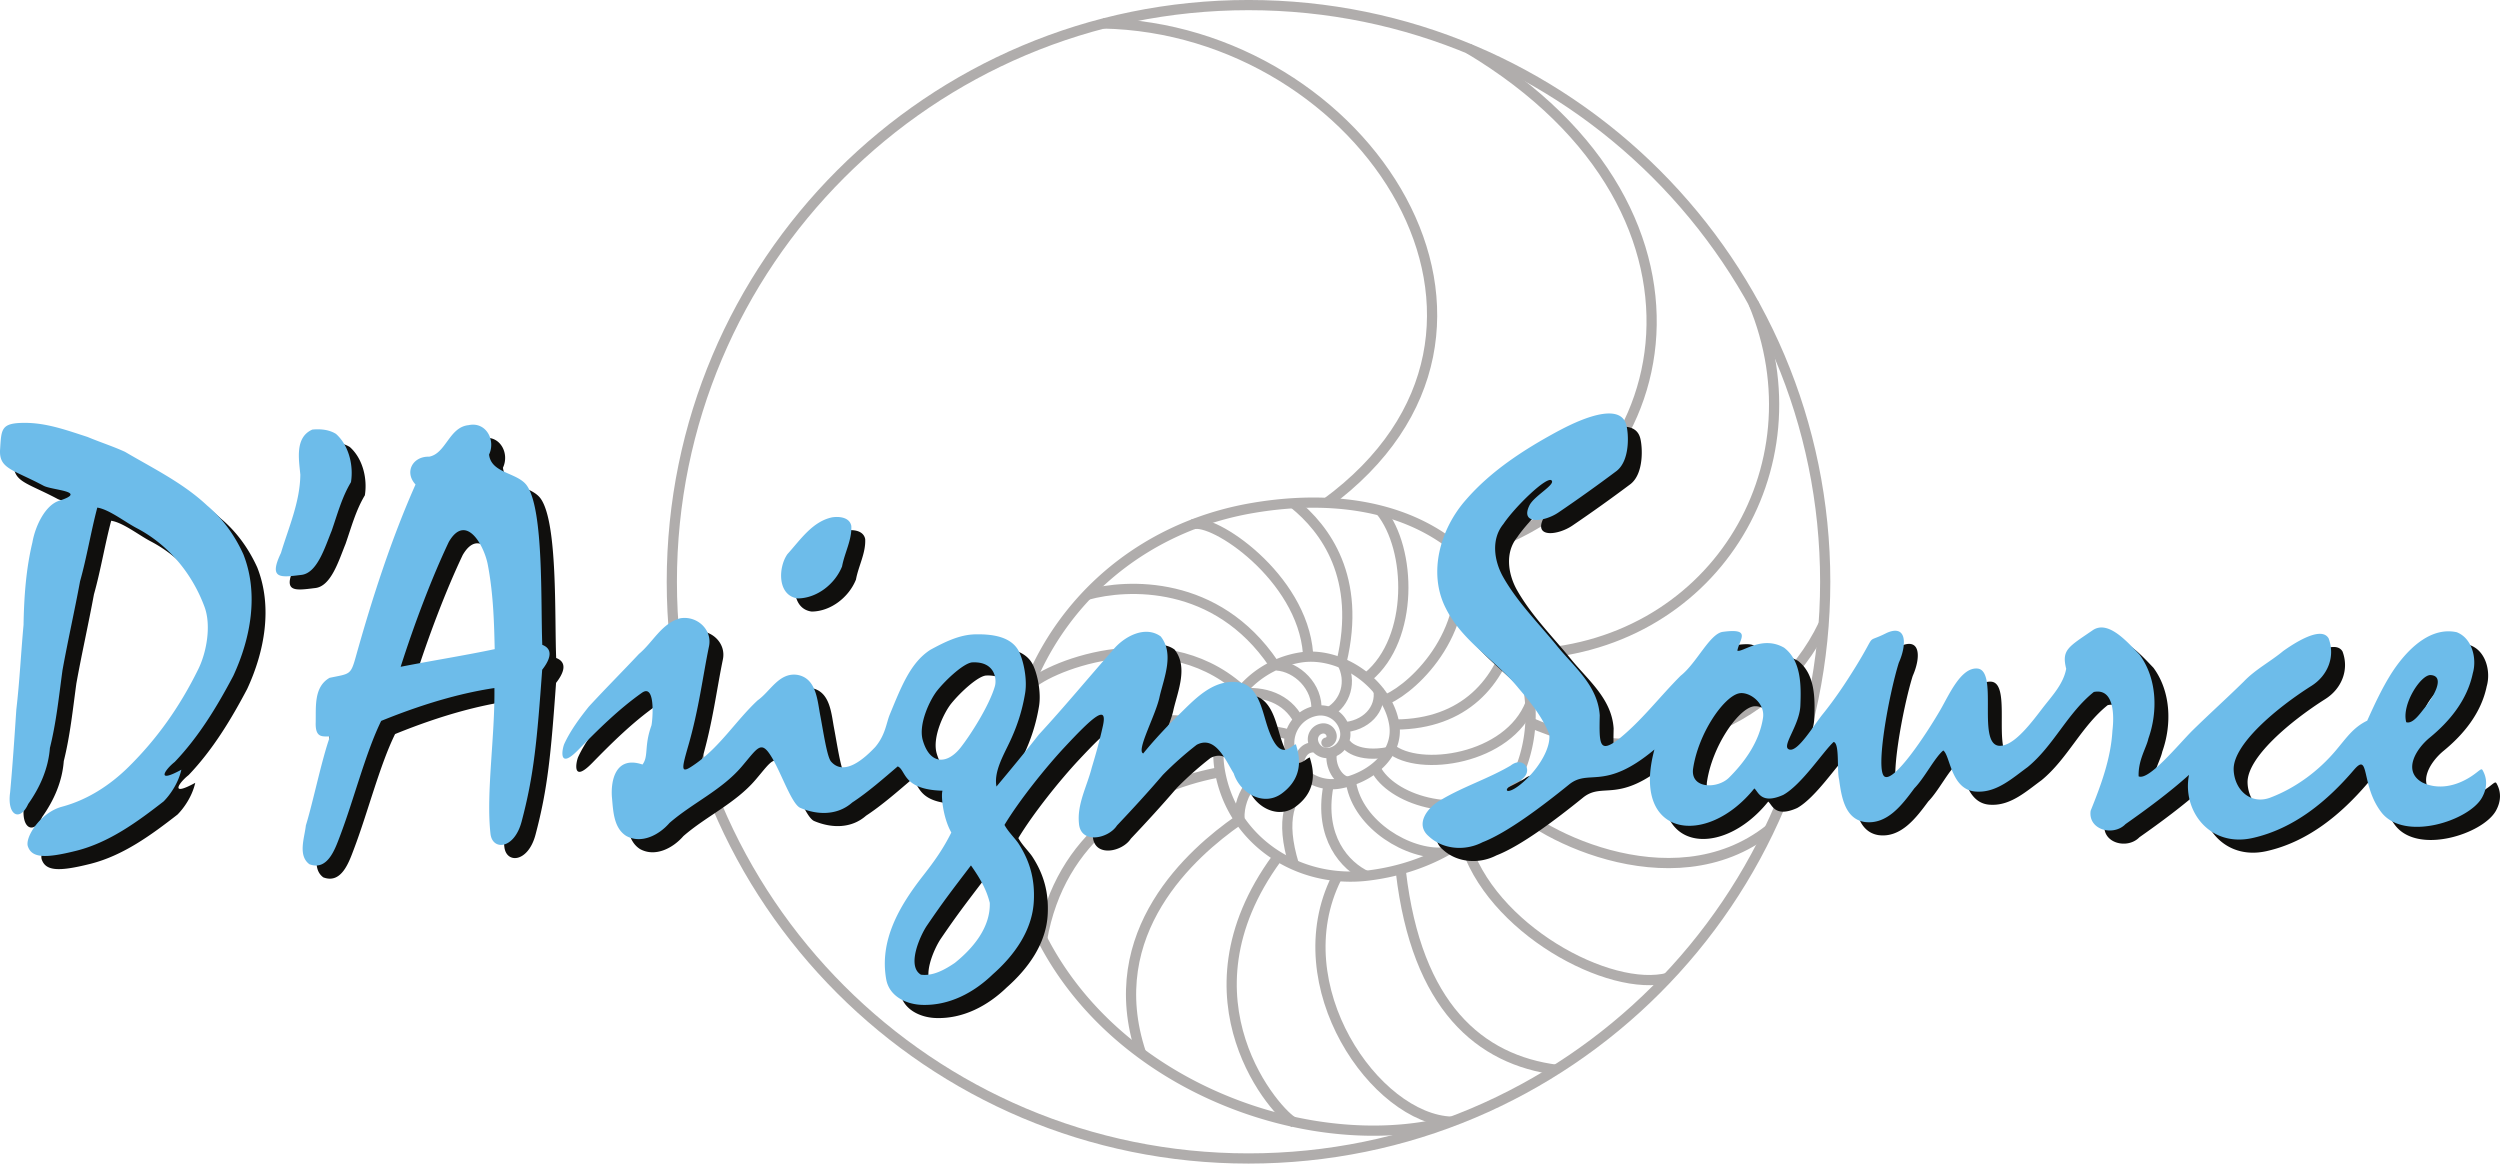 <svg xmlns="http://www.w3.org/2000/svg" width="653.013" height="303.933" version="1.2" viewBox="0 0 489.76 227.95"><defs><clipPath id="a"><path d="M120 0h249v227.95H120zm0 0"/></clipPath><clipPath id="b"><path d="M186 87h126v140.95H186zm0 0"/></clipPath><clipPath id="c"><path d="M247 160h49v67.95h-49zm0 0"/></clipPath><clipPath id="d"><path d="M229 156h36v71.95h-36zm0 0"/></clipPath><clipPath id="e"><path d="M2 83h487.762v117H2zm0 0"/></clipPath></defs><g clip-path="url(#a)"><path fill="none" stroke="#b0adac" stroke-width="2" d="M357.566 113.973c0 62.394-50.582 112.976-112.976 112.976-62.395 0-112.977-50.582-112.977-112.976C131.613 51.574 182.195.996 244.59.996c62.394 0 112.976 50.578 112.976 112.977zm0 0"/></g><g clip-path="url(#b)"><path fill="none" stroke="#b0adac" stroke-linecap="round" stroke-width="2" d="M283.176 219.875c-31.696 7.77-79.606-12.516-85.196-56.035-4.035-31.399 16.211-58.985 47.41-64.324 23.723-4.063 49.387 2.793 54.145 36.093 2.64 18.489-11.445 33.453-31.488 35.91-13.813 1.696-26.734-6.863-29.086-20.582-1.785-10.421 5.223-20.324 15.648-22.109 7.93-1.36 17.157 5.016 18.512 12.945 1.035 6.028-4.719 10.704-10.742 11.735-4.582.785-8.938-2.293-9.723-6.875a6.406 6.406 0 0 1 5.23-7.39 4.868 4.868 0 0 1 5.622 3.976 3.705 3.705 0 0 1-3.028 4.27 2.817 2.817 0 0 1-3.25-2.298 2.137 2.137 0 0 1 1.75-2.468 1.626 1.626 0 0 1 1.88 1.328 1.232 1.232 0 0 1-1.008 1.426"/></g><path fill="none" stroke="#b0adac" stroke-width="2" d="M216.059 4.594c51.296 1.008 90.171 60.035 43.722 94.023m27.867-89.14c54.582 32.574 40.942 88.718-.878 98.84m56.695-49.044c13.648 32.575-8.211 68.047-45.192 68.93m1.043 13.129c23.329 10.563 48.2 1.32 57.883-18.93m-62.066 33.895c3.96 6.164 32.207 21.543 51.574 6.137m-59.801 2.281c4.84 17.168 28.54 29.914 39.985 26.828m-52.45-20.719c3.082 26.41 15.454 36.832 30.602 38.77"/><g clip-path="url(#c)"><path fill="none" stroke="#b0adac" stroke-width="2" d="M261.828 171.965c-10.562 21.129 7.637 47.344 22.606 47.781"/></g><g clip-path="url(#d)"><path fill="none" stroke="#b0adac" stroke-width="2" d="M250.098 168.168c-20.25 27.73.328 50.398 3.41 51.719"/></g><path fill="none" stroke="#b0adac" stroke-width="2" d="M242.516 160.781c-8.805 6.164-26.907 21.801-18.98 45.57m14.933-54.98c-15.11 2.934-30.82 12.477-34.34 32.727m34.671-41.543c-18.78-5.578-36.062 5.996-41.347 14.945m45.422-22.648c-15.703-13.793-38.863-3.645-41.36-.27m47.973-4.57c-11.152-16.434-28.601-15.676-36.523-13.48m20.687-13.802c3.938-1.41 21.426 10.258 22.594 25.25m-2.781-29.34c6.18 4.981 13.281 14.524 9.351 31.008m7.664-29.546c6.06 7.468 6.532 24.96-2.453 32.464m17.27-25.16c3.93 15.676-8.117 27.137-13.492 29.524m24.633-13.907c-2.403 10.805-9.7 18.79-22.926 18.914m-1.122 4.676c5.575 4.696 23.184 2.203 27.438-8.804m-30.293 12.847c2.903 5.66 15.235 10.352 26.238 4.336m-31.085-1.554c1.437 8.3 11.343 14.113 18.078 13.574m-22.556-12.914c-1.82 9.925 3.243 15.57 7.595 17.566m-11.114-19.035c-4.257 3.226-5.87 8.035-3.23 16.691m-.266-20.297c-7.078 1.11-10.574 6.61-10.382 11.325m9.914-16.375c-7.254-2.168-11.18.476-13.938 3.52m15.555-6.453c-2.192-4.15-6.727-5.79-11.594-5.126m15.137 3.328c.328-4.726-3.797-8.633-7.801-8.879m10.418 9.063c2.937-1.73 4.527-5.848 2.312-9.778m.036 12.86c4.761-.192 7.847-3.59 7.18-7.422m-6.594 9.988c0 1.11 2.789 3.39 8.511 2.274m-11.043.202c-.43 2.384 1.207 5.614 3.52 5.657m-7.145-6.817c-2.074.102-2.703 1.805-3.207 4.028"/><g clip-path="url(#e)"><path fill="#100f0d" d="M192.938 172.117c1.945 2.77 3.054 4.82 3.683 7.332.149 4.832-3.277 8.903-6.851 11.766-1.926 1.305-4.247 2.617-6.633 2.305-2.86-1.688-.133-7.711 1.199-9.66 3.328-4.868 4.71-6.63 8.601-11.743zm150.421-33.703c1.942-.453 5.204 1.797 4.739 4.809-.703 4.582-3.473 8.543-6.668 11.71-2.23 2.215-7.637 2.235-7.016-1.84 1.05-6.89 5.957-13.976 8.945-14.679zm135.567-3.586c3.047.227.265 4.684-1.27 6.508-.746.89-2.238 3.152-3.539 2.726-.969-3.414 2.86-9.382 4.809-9.234zm-285.703-2.492c4.457-.195 4.793 3.34 4.402 4.68-1.121 3.836-4.785 9.554-6.723 12.02-2.527 3.21-5.953 3.53-7.398-1.43-.922-3.168 1.434-8.024 2.848-9.778 1.824-2.258 5.285-5.422 6.87-5.492zm-57.27-8.625c-3.629.984-5.336 4.71-8.058 6.98-3.254 3.465-6.618 6.829-9.832 10.32-1.801 2.266-3.567 4.641-4.782 7.255-.414.898-1.312 5.34 2.723 1.214 3.875-3.964 7.91-7.953 12.46-11.175 2.837-2.008 2.052 5.906 1.86 6.437-1.453 4.059-.5 5.95-1.734 7.61-5.324-1.805-6.23 3.218-5.996 6.363.254 2.656.308 6.055 2.808 7.629 2.993 1.633 6.457-.207 8.47-2.543 4.507-3.922 10.19-6.414 14.132-11.028 3.285-3.843 3.832-5.335 5.988-1.707 1.863 3.149 3.863 9.082 5.52 9.782 3.425 1.445 7.304 1.476 10.16-1.055 3.023-1.969 6.3-4.84 8.918-7.074 1.672.726.867 4.55 8.77 4.765-.325.844.066 5.25 1.73 8.184-1.57 3.156-3.266 5.559-5.524 8.441-4.683 5.993-8.59 12.707-7.234 20.325.598 3.34 3.914 4.886 6.965 5 5.36.203 10.207-2.395 13.914-5.98 4.207-3.708 7.8-8.645 8.047-14.446.195-4.149-.754-7.692-2.988-11.14-.66-1.02-2.036-2.313-2.77-3.684 2.887-4.793 8.082-11.278 11.828-15.29 5.543-5.925 8.41-8.464 7.457-4.117-.61 2.778-1.363 5.48-2.183 8.176-.907 3.61-2.903 7.117-2.508 10.934.308 4.14 5.773 3.008 7.441.414 3.082-3.254 6.106-6.555 9.024-9.957a67.988 67.988 0 0 1 6.597-5.86c3.688-1.945 5.707 3.145 7.258 5.606 1.211 3.84 5.832 6.582 9.434 3.922 4.964-3.668 3.023-8.461 2.754-9.625-1.11.226-3.297 4.078-5.82-4.246-.954-3.141-1.915-7.766-5.938-7.95-4.73-.367-8.168 3.477-11.258 6.48-2.313 2.24-5.227 5.415-6.895 7.513-1.464-.485 2.532-7.657 3.215-11.211.883-3.7 2.871-8.348.2-11.715-3.094-2.25-7.266.078-9.36 2.672-4.879 5.511-9.562 11.199-14.555 16.601-2.558 3.293-5.59 6.934-8.261 10.133-.54-2.953 1.386-6.125 2.699-8.945 1.344-2.895 2.332-5.832 2.918-9.352.45-2.68-.285-6.234-1.164-8.066-1.52-3.168-5.606-3.516-8.64-3.453-3.126.07-6.067 1.562-8.763 3.027-3.867 2.504-5.64 7.082-7.953 12.691-.668 1.621-.836 3.985-2.832 6.344-2.078 2.207-6.078 5.844-8.68 2.844-.792-.914-1.538-6.082-2.124-9.14-.559-2.958-.774-7.212-4.508-7.837-3.578-.48-5.242 3.25-7.746 5.004-4.211 3.942-7.282 8.973-12.106 12.395-2.949 2.094-2.937 1.57-1.48-3.48 2.097-7.262 2.844-13.598 4.066-19.508.688-3.31-2.414-6.063-5.664-5.477zm-37.676-10.535c1.153 5.976 1.25 12.062 1.36 16.57-5.774 1.223-11.832 2.164-18.422 3.457 2.664-8.371 6.058-17.348 9.43-24.469 3.324-5.714 6.886.582 7.632 4.442zm67.465-9.25c-3.883.812-6.265 4.457-8.77 7.215-1.831 2.625-1.968 8.117 2.032 8.668 3.766-.028 7.305-2.825 8.684-6.27.484-2.652 1.945-5.191 1.808-7.922-.316-1.707-2.36-1.906-3.754-1.691zM63.906 86.73c-3.453 1.528-2.625 5.836-2.351 8.84-.059 5.332-2.278 10.305-3.79 15.325-2.53 5.28.02 4.789 4.028 4.3 3.09-.37 4.59-5.437 5.898-8.632 1.125-3.223 2.012-6.579 3.786-9.528.527-3.293-.41-7.203-2.938-9.457-1.367-.86-3.059-.992-4.633-.848zm30.61-.863c-3.829.39-4.422 5.57-7.73 6.176-3.204-.094-4.907 3.012-2.661 5.445-4.703 10.582-8.46 22.164-11.71 33.778-1.005 3.625-1.177 3.27-5.13 4.097-3.125 1.79-2.64 5.711-2.722 8.793-.083 3.11 1.417 2.64 2.804 2.7-1.601 4.421-3.336 12.933-4.726 17.43-.262 2.413-1.606 5.898.695 7.593 3.543 1.355 5.016-2.95 5.969-5.469 2.773-7.289 5.047-16.394 8.093-22.605 9.832-4.004 17.122-5.68 22.18-6.438.117 9.586-1.656 20.578-.773 28.543.37 3.34 4.64 3.094 6.097-2.367 2.414-9.063 3.032-15.86 4.032-29.762 1.132-1.441 2.586-3.89.023-4.879-.328-8.27.32-26.406-3.012-31.187-1.808-2.594-6.996-2.356-7.414-6.094 1.348-2.848-.62-6.492-4.015-5.754zm-86.891-.449c-4.727 0-4.625 1.152-4.89 5.203-.247 3.813 2.492 3.899 8.519 7.11 1.707.914 8.894 1.082 3.02 2.96-2.618.836-4.622 4.79-5.208 8.149-1.265 5.281-1.636 10.734-1.734 16.148-.508 5.52-.77 11.07-1.41 16.586-.367 5.41-.719 10.817-1.219 16.215-.633 4.559 1.93 5.848 3.547 2.281 2.324-3.27 3.945-6.957 4.246-10.972 1.25-5.004 1.77-10.13 2.469-15.22 1.055-5.839 2.367-11.628 3.445-17.456 1.29-4.559 2.152-9.832 3.375-14.406 2.332.367 5.336 2.773 7.75 4.043 6.09 3.195 10.777 8.73 13.25 15.402 1.332 3.578.45 8.82-1.219 12.21-3.675 7.466-8.136 13.696-13.683 19.173-3.637 3.59-8.055 6.441-13.043 7.777-4.184 1.121-7.285 6.016-6.652 7.785.785 2.188 3.19 2.414 9.476.836 6.434-1.613 11.95-5.648 17.121-9.676 1.278-1.3 2.867-3.558 3.465-6.207-5.176 2.832-3.145-.078-1.293-1.523 4.711-4.934 8.297-10.852 11.465-16.86 3.406-7.335 5.039-16.066 1.98-23.808-1.664-3.66-4.015-6.969-7.109-9.559-4.7-4.418-10.57-7.273-16.078-10.52-2.38-1.093-4.91-1.89-7.36-2.917-3.96-1.277-7.949-2.754-12.23-2.754zm300.191 1.687c-6.543 3.551-12.976 7.696-17.894 13.36-5.008 5.664-7.555 14.344-3.914 21.36 3.222 6.44 9.765 10.093 14.191 15.566 2.348 2.761 4.715 5.664 6.04 9.066.28 2.684-1.958 6.223-4.173 8.453-4.25 4.278-5.671 2.363-2.168.867 3.813-1.625 1.48-5.367-1.234-3.222-4.348 2.554-9.2 4.093-13.543 6.664-2.531 1.32-5.398 4.75-2.46 7.226 2.827 2.598 7.128 2.871 10.487 1.133 4.832-1.871 11.586-6.965 16.961-11.312 3.938-3.184 6.864 1.382 16.72-6.856-4.65 17.215 10.202 19.281 19.57 7.63.765.542 1.242 3.237 5.675 1.253 3.656-2.04 7.875-8.574 9.871-10.371 1.203.316.59 5.512 1.063 7.355.437 3.211 1.07 7.707 4.996 8.328 4.441.594 7.418-3.457 9.75-6.597 2.012-2.059 3.941-5.953 5.656-7.41 1.418.941 1.469 8.03 6.723 8.062 3.84.133 6.887-2.687 9.805-4.805 5.12-4.199 7.804-10.59 12.976-14.718 4.086-.809 3.977 4.89 3.64 7.601-.312 5.469-2.241 10.657-4.269 15.672-.523 3.79 4.492 5.05 6.832 2.613 4.082-2.859 8.75-6.312 12.445-9.656-1.378 6.906 3.954 14.305 12.512 12.363 8.14-1.843 14.625-7.28 19.77-13.308 3.172-3.711 1.32 2.945 5.375 8.258 4.46 5.843 17.203 1.703 19.738-2.848 1.047-1.887 1.055-3.734.11-5.387-.266-.465-.665.2-2.169 1.192-3.074 2.031-6.625 2.699-9.664 1.215-3.906-2.235-1.175-6.59 1.477-8.762 3.973-3.254 7.367-7.43 8.441-12.625.84-2.867-.132-6.89-3.172-8.04-4.859-1.027-8.968 2.829-11.64 6.419-2.32 3.133-4.285 7.379-5.875 10.918-2.692 1.3-3.985 3.254-6.09 5.765-3.406 4.063-7.902 7.407-12.86 9.297-3.894 1.485-7.066-1.52-7.206-5.437-.18-4.93 8.351-12.09 15.242-16.45 3.183-2.015 4.703-5.718 3.36-9.304-1.43-2.473-6.587.836-8.891 2.472-2.497 2.086-5.438 3.59-7.711 5.973-3.34 3.281-6.825 6.406-10.164 9.692-2.844 2.875-8.493 9.785-10.457 8.894-.106-3.195 1.523-5.566 1.91-7.406 1.894-5.317 1.699-11.781-1.73-16.438-2.356-2.437-6.134-6.863-9.18-4.773-4.844 3.316-6.102 3.851-5.192 7.55-.566 3.063-2.879 5.415-4.715 7.813-1.972 2.586-4.68 6.137-7.11 7.043-6.515 2.426-.995-14.57-5.597-14.91-3.219-.234-5.531 5.187-7.226 8.102-2.993 5.148-9.047 14.156-10.914 13.074-1.895-1.094.793-15.942 2.773-22.301 1.578-3.535 1.621-7.629-2.39-5.844-4.454 2.262-1.66-.527-6.06 6.61-1.98 3.214-4.062 6.336-6.44 9.28-1.825 2.259-4.852 7.403-6.528 6.954-1.793-.48 1.98-4.637 2.137-8.637.156-3.945.183-8.726-3.188-11.312-4.308-2.489-8.191.988-9.164.574.418-2.238 2.86-4.453-2.844-3.684-2.562.344-5.097 6.098-8.25 8.59-4.168 4.16-7.73 8.934-12.363 12.594-3.57 2.586-3.62.89-3.5-4.824-.379-5.934-5.148-9.555-8.594-13.88-3.562-4.335-7.605-8.39-10.375-13.304-1.742-3.14-2.34-7.332.094-10.297 2.211-3.312 8.516-9.457 9.434-8.543.824.817-3.403 3.016-4.328 4.883-1.922 3.875 2.914 3.27 5.66 1.406a299.195 299.195 0 0 0 11.43-8.16c2.632-2.086 2.347-7.23 1.898-8.969-1.434-5.52-12.36.665-13.52 1.25"/></g><path fill="#6dbcea" d="M190.215 169.54c1.95 2.769 3.058 4.82 3.687 7.335.145 4.828-3.28 8.898-6.851 11.762-1.926 1.304-4.246 2.62-6.637 2.308-2.855-1.691-.129-7.71 1.203-9.66 3.324-4.87 4.707-6.633 8.598-11.746zm150.426-33.7c1.937-.457 5.203 1.793 4.738 4.808-.707 4.579-3.477 8.54-6.672 11.711-2.227 2.211-7.633 2.235-7.012-1.843 1.047-6.887 5.957-13.977 8.946-14.676zm135.566-3.59c3.043.23.266 4.684-1.27 6.508-.746.89-2.238 3.156-3.542 2.726-.965-3.414 2.859-9.382 4.812-9.234zm-285.703-2.488c4.457-.2 4.793 3.336 4.398 4.675-1.12 3.84-4.78 9.56-6.722 12.024-2.528 3.21-5.95 3.527-7.399-1.434-.922-3.168 1.434-8.023 2.852-9.777 1.82-2.258 5.285-5.418 6.87-5.488zm-57.274-8.63c-3.625.985-5.332 4.712-8.058 6.981-3.25 3.465-6.613 6.832-9.828 10.325-1.805 2.265-3.567 4.64-4.781 7.253-.415.899-1.313 5.336 2.718 1.215 3.875-3.965 7.91-7.957 12.465-11.18 2.832-2.007 2.05 5.91 1.86 6.438-1.458 4.059-.5 5.953-1.739 7.61-5.32-1.805-6.23 3.218-5.992 6.367.25 2.656.309 6.05 2.809 7.625 2.988 1.636 6.457-.207 8.468-2.543 4.508-3.922 10.192-6.41 14.133-11.024 3.285-3.847 3.828-5.34 5.985-1.707 1.867 3.149 3.863 9.082 5.523 9.781 3.422 1.446 7.3 1.473 10.16-1.058 3.024-1.965 6.297-4.84 8.914-7.074 1.672.726.871 4.554 8.774 4.765-.325.848.062 5.254 1.726 8.188-1.566 3.152-3.265 5.558-5.52 8.441-4.687 5.988-8.593 12.703-7.234 20.32.598 3.344 3.914 4.891 6.961 5.004 5.363.2 10.207-2.394 13.918-5.984 4.207-3.707 7.797-8.645 8.043-14.445.2-4.149-.75-7.688-2.984-11.14-.66-1.017-2.035-2.313-2.77-3.685 2.883-4.792 8.082-11.277 11.828-15.285 5.54-5.93 8.41-8.468 7.453-4.117-.609 2.774-1.363 5.48-2.18 8.172-.905 3.61-2.902 7.121-2.51 10.934.312 4.144 5.776 3.011 7.444.414 3.079-3.25 6.106-6.551 9.02-9.953a67.93 67.93 0 0 1 6.598-5.86c3.687-1.945 5.71 3.14 7.257 5.606 1.211 3.84 5.832 6.578 9.434 3.918 4.965-3.668 3.027-8.461 2.754-9.625-1.106.23-3.293 4.082-5.82-4.243-.954-3.144-1.91-7.77-5.934-7.953-4.73-.367-8.172 3.477-11.262 6.485-2.312 2.234-5.222 5.41-6.894 7.507-1.465-.484 2.535-7.652 3.219-11.207.882-3.703 2.87-8.351.199-11.718-3.098-2.25-7.27.082-9.364 2.672-4.875 5.511-9.562 11.203-14.554 16.605-2.559 3.29-5.586 6.934-8.258 10.133-.54-2.957 1.387-6.125 2.7-8.95 1.343-2.894 2.331-5.831 2.917-9.35.445-2.68-.289-6.235-1.164-8.063-1.52-3.172-5.61-3.52-8.64-3.454-3.126.067-6.067 1.563-8.766 3.028-3.863 2.5-5.637 7.078-7.95 12.687-.671 1.621-.84 3.985-2.835 6.348-2.075 2.203-6.078 5.844-8.676 2.844-.793-.914-1.54-6.086-2.129-9.145-.559-2.957-.77-7.207-4.504-7.832-3.578-.48-5.242 3.246-7.746 5.004-4.211 3.938-7.281 8.973-12.106 12.39-2.953 2.094-2.937 1.571-1.48-3.476 2.098-7.266 2.84-13.601 4.066-19.508.688-3.312-2.418-6.066-5.668-5.48zm-37.675-10.534c1.152 5.98 1.25 12.062 1.36 16.57-5.77 1.223-11.83 2.168-18.423 3.457 2.668-8.367 6.059-17.348 9.434-24.465 3.32-5.719 6.883.578 7.629 4.438zm67.465-9.25c-3.883.816-6.262 4.46-8.766 7.215-1.836 2.628-1.973 8.12 2.027 8.671 3.766-.03 7.305-2.824 8.684-6.273.484-2.652 1.95-5.191 1.812-7.918-.32-1.711-2.359-1.91-3.757-1.695zM61.187 84.156c-3.457 1.524-2.624 5.836-2.351 8.836-.059 5.336-2.281 10.305-3.793 15.328-2.527 5.278.023 4.785 4.031 4.301 3.086-.375 4.59-5.441 5.899-8.633 1.12-3.226 2.007-6.582 3.785-9.531.523-3.293-.41-7.203-2.938-9.453-1.37-.86-3.058-.996-4.632-.848zm30.606-.867c-3.824.39-4.418 5.57-7.727 6.176-3.207-.09-4.91 3.015-2.664 5.45-4.699 10.577-8.46 22.163-11.707 33.772-1.007 3.625-1.175 3.27-5.129 4.102-3.125 1.79-2.644 5.707-2.722 8.793-.082 3.106 1.414 2.64 2.804 2.7-1.605 4.421-3.335 12.929-4.73 17.429-.262 2.41-1.602 5.894.695 7.594 3.547 1.351 5.016-2.953 5.973-5.47 2.77-7.288 5.043-16.394 8.09-22.608 9.836-4.004 17.12-5.68 22.18-6.438.12 9.59-1.653 20.578-.77 28.547.371 3.336 4.64 3.09 6.094-2.367 2.414-9.067 3.03-15.864 4.035-29.762 1.129-1.441 2.582-3.89.02-4.883-.329-8.265.324-26.406-3.008-31.183-1.809-2.598-7-2.36-7.418-6.094 1.347-2.848-.621-6.496-4.016-5.758zm-86.887-.45c-4.73 0-4.625 1.153-4.89 5.208-.25 3.808 2.488 3.894 8.515 7.11 1.707.91 8.895 1.077 3.02 2.956-2.617.836-4.617 4.793-5.203 8.149-1.27 5.285-1.641 10.738-1.735 16.148-.508 5.52-.77 11.074-1.414 16.586-.363 5.41-.719 10.82-1.215 16.219-.636 4.555 1.93 5.847 3.547 2.281 2.32-3.273 3.942-6.96 4.246-10.976 1.25-5 1.77-10.13 2.465-15.22 1.055-5.835 2.371-11.628 3.45-17.456 1.288-4.559 2.152-9.832 3.37-14.406 2.336.37 5.336 2.777 7.754 4.042 6.086 3.196 10.774 8.73 13.25 15.403 1.329 3.578.45 8.82-1.222 12.21-3.676 7.466-8.133 13.7-13.68 19.173-3.637 3.59-8.059 6.445-13.043 7.777-4.184 1.121-7.289 6.016-6.652 7.789.785 2.184 3.187 2.414 9.476.836 6.434-1.617 11.95-5.652 17.121-9.68 1.278-1.3 2.868-3.554 3.465-6.203-5.18 2.832-3.144-.078-1.297-1.523 4.715-4.934 8.297-10.852 11.47-16.86 3.401-7.336 5.034-16.066 1.976-23.808-1.66-3.664-4.016-6.973-7.106-9.563-4.699-4.414-10.57-7.27-16.082-10.515-2.379-1.094-4.91-1.891-7.355-2.922-3.961-1.274-7.95-2.754-12.23-2.754zm300.192 1.688c-6.547 3.551-12.977 7.696-17.895 13.364-5.012 5.66-7.558 14.34-3.918 21.359 3.223 6.438 9.77 10.09 14.195 15.563 2.348 2.761 4.715 5.664 6.036 9.07.28 2.68-1.954 6.219-4.172 8.449-4.25 4.277-5.672 2.363-2.168.871 3.812-1.629 1.48-5.367-1.23-3.226-4.348 2.554-9.204 4.093-13.548 6.664-2.53 1.32-5.398 4.75-2.457 7.226 2.829 2.602 7.13 2.875 10.485 1.133 4.836-1.871 11.59-6.96 16.96-11.309 3.938-3.187 6.868 1.38 16.723-6.859-4.652 17.215 10.2 19.281 19.57 7.629.762.543 1.243 3.242 5.676 1.258 3.657-2.043 7.875-8.578 9.872-10.371 1.203.312.59 5.507 1.062 7.351.438 3.211 1.07 7.711 4.992 8.328 4.446.598 7.418-3.453 9.75-6.597 2.016-2.059 3.942-5.953 5.66-7.41 1.414.94 1.47 8.03 6.723 8.066 3.84.133 6.887-2.688 9.805-4.805 5.117-4.203 7.804-10.594 12.976-14.722 4.086-.805 3.973 4.894 3.637 7.605-.309 5.465-2.242 10.652-4.266 15.672-.527 3.785 4.493 5.05 6.832 2.61 4.082-2.86 8.747-6.31 12.442-9.653-1.38 6.906 3.957 14.305 12.512 12.363 8.14-1.847 14.625-7.285 19.77-13.308 3.171-3.715 1.32 2.941 5.374 8.254 4.465 5.843 17.203 1.707 19.738-2.848 1.051-1.883 1.059-3.734.11-5.387-.266-.46-.66.2-2.164 1.192-3.075 2.035-6.625 2.703-9.664 1.214-3.907-2.234-1.18-6.59 1.472-8.761 3.973-3.254 7.367-7.426 8.446-12.625.84-2.867-.133-6.89-3.172-8.04-4.86-1.027-8.973 2.829-11.64 6.419-2.321 3.132-4.286 7.379-5.876 10.918-2.695 1.3-3.984 3.257-6.094 5.77-3.406 4.062-7.898 7.401-12.859 9.292-3.89 1.484-7.063-1.52-7.207-5.437-.176-4.926 8.351-12.09 15.242-16.446 3.188-2.015 4.703-5.722 3.36-9.304-1.426-2.473-6.583.832-8.891 2.472-2.496 2.082-5.434 3.586-7.711 5.969-3.34 3.281-6.82 6.41-10.16 9.691-2.848 2.88-8.492 9.79-10.461 8.899-.106-3.2 1.523-5.57 1.914-7.406 1.89-5.317 1.695-11.786-1.734-16.442-2.356-2.433-6.13-6.86-9.176-4.773-4.848 3.316-6.106 3.855-5.192 7.55-.566 3.067-2.882 5.415-4.714 7.817-1.973 2.586-4.68 6.137-7.114 7.039-6.515 2.426-.996-14.57-5.594-14.906-3.222-.239-5.535 5.183-7.226 8.097-2.992 5.153-9.047 14.157-10.918 13.075-1.89-1.094.797-15.942 2.773-22.301 1.582-3.535 1.621-7.63-2.386-5.84-4.453 2.262-1.66-.527-6.059 6.61-1.98 3.21-4.066 6.335-6.441 9.277-1.825 2.261-4.852 7.402-6.528 6.957-1.793-.48 1.977-4.64 2.133-8.637.156-3.945.188-8.73-3.183-11.316-4.31-2.489-8.192.988-9.165.578.418-2.242 2.86-4.453-2.847-3.688-2.563.348-5.098 6.098-8.25 8.59-4.168 4.16-7.73 8.934-12.36 12.598-3.574 2.582-3.625.886-3.5-4.824-.382-5.938-5.152-9.555-8.597-13.883-3.563-4.336-7.606-8.39-10.371-13.305-1.743-3.137-2.344-7.328.09-10.297 2.21-3.312 8.52-9.453 9.437-8.543.82.82-3.406 3.02-4.328 4.883-1.922 3.875 2.914 3.27 5.656 1.41a296.351 296.351 0 0 0 11.434-8.164c2.629-2.082 2.347-7.23 1.894-8.969-1.43-5.52-12.36.668-13.515 1.25"/></svg>